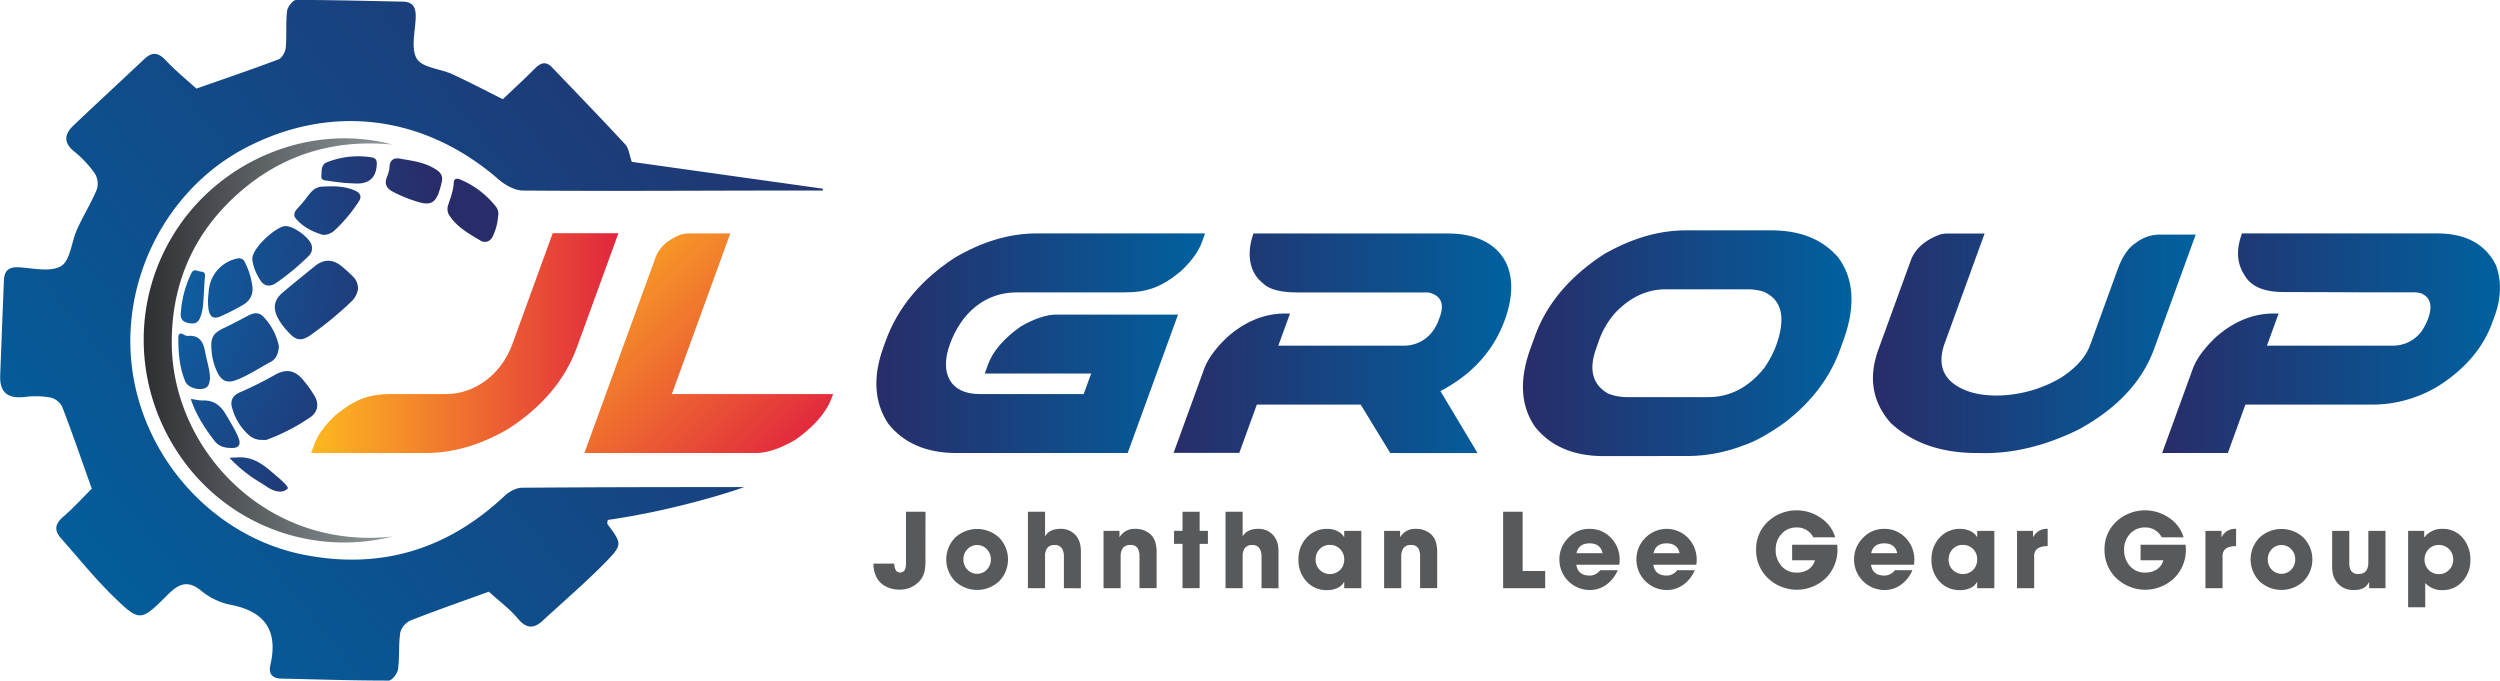 <svg id="Layer_1" data-name="Layer 1" xmlns="http://www.w3.org/2000/svg" xmlns:xlink="http://www.w3.org/1999/xlink" viewBox="0 0 997.46 271.57"><defs><style>.cls-1{fill:url(#linear-gradient);}.cls-2{fill:url(#linear-gradient-2);}.cls-3{fill:url(#linear-gradient-3);}.cls-4{fill:url(#linear-gradient-4);}.cls-5{fill:url(#linear-gradient-5);}.cls-6{fill:url(#linear-gradient-6);}.cls-7{fill:url(#linear-gradient-7);}.cls-8{fill:url(#linear-gradient-8);}.cls-9{fill:url(#linear-gradient-9);}.cls-10{fill:#58595b;}.cls-11{fill:url(#radial-gradient);}.cls-12{fill:#349ac3;}</style><linearGradient id="linear-gradient" x1="4626.57" y1="4519.87" x2="4757.65" y2="4519.87" gradientUnits="userSpaceOnUse"><stop offset="0" stop-color="#282d69"/><stop offset="1" stop-color="#00619f"/></linearGradient><linearGradient id="linear-gradient-2" x1="4143.08" y1="4519.84" x2="4265.68" y2="4519.84" gradientUnits="userSpaceOnUse"><stop offset="0" stop-color="#fdb920"/><stop offset="1" stop-color="#e1263e"/></linearGradient><linearGradient id="linear-gradient-3" x1="4241.47" y1="4480.13" x2="4331.38" y2="4570.03" xlink:href="#linear-gradient-2"/><linearGradient id="linear-gradient-4" x1="4368.6" y1="4519.87" x2="4499.75" y2="4519.87" xlink:href="#linear-gradient"/><linearGradient id="linear-gradient-5" x1="4487.19" y1="4519.87" x2="4621.87" y2="4519.87" xlink:href="#linear-gradient"/><linearGradient id="linear-gradient-6" x1="4766.23" y1="4519.87" x2="4895.01" y2="4519.87" xlink:href="#linear-gradient"/><linearGradient id="linear-gradient-7" x1="4881.6" y1="4519.87" x2="5016.4" y2="4519.87" xlink:href="#linear-gradient"/><linearGradient id="linear-gradient-8" x1="4227.84" y1="4362.4" x2="4560.62" y2="4629.11" gradientTransform="matrix(-1, 0, 0, 1, 8585.37, 0)" xlink:href="#linear-gradient"/><linearGradient id="linear-gradient-9" x1="4076.28" y1="4518.72" x2="4175.48" y2="4518.72" gradientUnits="userSpaceOnUse"><stop offset="0" stop-color="#2e2f33"/><stop offset="1" stop-color="#90999b"/></linearGradient><radialGradient id="radial-gradient" cx="4038.74" cy="4489.58" r="190.29" gradientUnits="userSpaceOnUse"><stop offset="0" stop-color="#0077be"/><stop offset="0.82" stop-color="#282d69"/></radialGradient></defs><path class="cls-1" d="M4658.73,4564.9c-12,0-21.18-3.91-27.42-11.8-5.69-8.37-6.25-18.75-1.69-31.28l1.73-4.77c4.74-13,13.95-23.88,27.63-32.74,11-6.29,21.84-9.47,32.53-9.47h34.16q17.33,0,26.64,10.75,9.54,12.83,2.06,33.3l-1.33,3.66q-6.1,16.77-22.06,29c-6.6,4.7-12.17,7.76-16.8,9.22a62.17,62.17,0,0,1-21.29,4.1Zm-2.9-43.08q-4.66,12.84,4.77,18.15a20.16,20.16,0,0,0,7.31,1.4h32.63c8.68,0,16.15-3.91,22.44-11.79a43.9,43.9,0,0,0,4.52-8.55c4.11-11.31,2.46-18.52-5-21.75a21.88,21.88,0,0,0-6.33-.92h-32.63c-7.39,0-14,3.05-20,9.22a34,34,0,0,0-6.77,11.55Z" transform="translate(-4018.94 -4382.93)"/><path class="cls-2" d="M4143.08,4563.68l1.32-3.61c1.28-3.54,4-7.33,8.23-11.36,8.1-6.66,13.68-8.56,22.54-8.56h21.76c11.24,0,21.94-7.58,26.46-20l16.07-44.18h26.22l-16.54,45.46q-7.14,19.62-27.63,32.75c-10.91,6.3-21.78,9.48-32.47,9.48Z" transform="translate(-4018.94 -4382.93)"/><path class="cls-3" d="M4252.1,4563.68l28.35-77.91c1.45-4,4.67-7,9.73-9.1a10.74,10.74,0,0,1,3.52-.61h16.62L4287,4540.15h64.34l-.46,1.28q-3.24,8.89-14.45,16.87c-6.14,3.6-11.43,5.38-15.89,5.38Z" transform="translate(-4018.94 -4382.93)"/><path class="cls-4" d="M4400.58,4563.68c-12,0-21.06-3.92-27.23-11.68q-8.46-12.73-1.86-30.79l.84-2.32q7.24-19.89,27.52-33.12,16.45-9.7,32.62-9.71h67.28l-1.31,3.6c-1.29,3.55-4,7.33-8.23,11.37-8.05,6.66-13.69,8.55-22.73,8.55h-42.84c-12.83,0-22.21,8.31-26.72,20.71-4.12,11.31-.08,19.86,11.83,19.86h41.56l3-8.19h-42.17c-.18,0-.28-.06-.21-.24l1.22-3.36c1.93-5.32,6.28-10.39,13.11-15.22,5.48-3.11,10.21-4.7,14.24-4.7h48.46l-20.1,55.24Z" transform="translate(-4018.94 -4382.93)"/><path class="cls-5" d="M4573.63,4563.68l-11.79-19.31H4520.4l-7,19.24h-26.21l12.16-33.42c1.44-4,4.53-8.25,9.21-12.71,7.12-6.29,14.87-9.47,23.18-9.47h1.9l-4.67,12.83h49.74a14.16,14.16,0,0,0,11.89-5.8,17.45,17.45,0,0,0,2.2-4l.62-1.71c1.74-4.77.67-7.89-3.25-9.35a6,6,0,0,0-2.44-.37h-51c-7,0-11.7-1.28-14.06-3.85-4.88-3.72-6.71-11.12-3.6-19.67h77.55c20,0,30.48,13.13,22.7,34.52q-6.68,18.33-25.52,28.29h-.12l0,.12,14.71,24.56-.05.13Z" transform="translate(-4018.94 -4382.93)"/><path class="cls-6" d="M4807.73,4563.68c-14.36,0-25.79-4-34.43-12-7.34-8.37-9-18.15-4.86-29.45l12.85-35.32c1.72-4.7,5.59-8.12,11.61-10.39a12.27,12.27,0,0,1,3.15-.42h14.72l-15.87,43.62c-2.47,6.78-1.54,12.1,2.91,15.83,4.3,3.48,10.21,5.19,17.73,5.19a51.15,51.15,0,0,0,25.76-7.15c6-3.91,9.85-8.25,11.6-13.07l11-30.25c1.82-5,4.2-8.49,7.14-10.38a15.86,15.86,0,0,1,9.48-3.37H4895l-16.59,45.59q-7.11,19.52-29.89,32.07c-12.88,6.36-25.4,9.54-37.69,9.54Z" transform="translate(-4018.94 -4382.93)"/><path class="cls-7" d="M4881.6,4563.68l12.19-33.49c1.44-4,4.53-8.25,9.21-12.71,7.12-6.29,14.87-9.47,23.18-9.47h1.9l-4.67,12.83h49.92a14.22,14.22,0,0,0,11.6-5.5,22.53,22.53,0,0,0,2.77-5.25q2.63-7.24-2-9.72c-.19-.3-1.14-.54-2.76-.79-33.31,0-18.74-.06-52.7-.12-7.76,0-12.87-2.08-15.45-6.23-3.63-5.32-3.62-10.88-1.33-17.17h77.79c11.43,0,19.31,4.21,23.51,12.64,2.31,6.24,2.15,13.08-.54,20.47l-.94,2.57q-5.4,14.85-21.22,25.05a51,51,0,0,1-26.46,7.58h-50.79l-7,19.31Z" transform="translate(-4018.94 -4382.93)"/><path class="cls-8" d="M4214,4619c-10.42,3.78-21,7.45-31.37,11.53a7.43,7.43,0,0,0-4,4.84c-.71,4.8-.22,9.77-.88,14.58-.24,1.71-2.41,4.52-3.7,4.52-14.34,0-28.68-.48-43-.79-3.69-.08-5-2.19-4.24-5.41,3.23-13.93-2.33-21.52-16.24-24.12a26.65,26.65,0,0,1-11.35-5.53c-5.67-4.6-9.26-2.53-13.68,1.9-10.44,10.46-10.91,10.58-21.46.3-7.4-7.21-13.9-15.36-20.79-23.12-2.79-3.14-2.47-5.72.85-8.57,4.31-3.71,8.14-8,11.42-11.22-4.06-11.4-7.75-22.15-11.83-32.75a7.12,7.12,0,0,0-4.69-3.63,33.77,33.77,0,0,0-10.14-.23c-6.63.8-10.13-1.59-9.88-8.51q.71-19,1.48-38c.15-3.91,2-5.47,6.09-5.21,5.68.37,12.63,2,16.76-.51,3.69-2.29,4.08-9.66,6.32-14.6,2.44-5.39,5.6-10.47,7.89-15.92a7.66,7.66,0,0,0-.73-6.29,42.14,42.14,0,0,0-8.2-8.82c-4.57-3.64-3.95-7.05-.3-10.52,9.34-8.88,18.83-17.62,28.22-26.46,3.12-2.94,5.56-2.62,8.54.55,3.89,4.15,8.36,7.77,12.2,11.27,10.61-3.72,21.77-7.51,32.79-11.67,1.38-.53,2.72-3,2.87-4.64.44-4.84-.05-9.78.51-14.6.19-1.67,2.38-4.46,3.66-4.46,14.13,0,28.27.4,42.41.67,4.64.08,5.44,2.78,5.25,6.77-.25,5.46-1.95,12.12.5,16.06,2.22,3.56,9.3,3.92,14.05,6.1,6.7,3.06,13.23,6.5,20.22,10,4.12-3.91,8.49-7.89,12.65-12.09,2.29-2.31,4.39-3.31,7-.62,9.78,10.23,19.63,20.39,29.24,30.78,1.38,1.49,1.57,4.09,2.58,6.93l76.25,10.71-.05.74q-12,0-24.06,0c-31.82.05-63.64.25-95.46,0-3.3,0-7.16-2.12-9.77-4.39-29.56-25.74-66.8-30.51-101-12.65-31.87,16.64-50.44,53.53-45.07,89.56,5.35,35.87,33.27,65.87,68.26,72.78,30.7,6.07,57.39-2.07,80.17-23.5,1.8-1.7,4.64-3.23,7-3.24,39.67-.24,48.76-.23,88.43-.26.73,0-25.33,9-54.3,13.12-.07.86-.3,1.4-.12,1.65,5.75,7.77,6.14,8.14-.69,15.15-8,8.16-16.69,15.59-25.07,23.34-3.65,3.38-6.61,3.26-10-.8S4217.67,4622.44,4214,4619Z" transform="translate(-4018.94 -4382.93)"/><path class="cls-9" d="M4175.48,4597a79.26,79.26,0,0,1-82.5-29.1c-21.13-28-22.25-65.44-3.16-94,18.71-28,54-41.8,85.63-33.3-23.43-2.23-44.17,4.05-61.71,19.74s-26.26,35.66-26.27,59.12C4087.43,4561.71,4124.79,4602.55,4175.48,4597Z" transform="translate(-4018.94 -4382.93)"/><path class="cls-10" d="M4388.18,4605.53q0,1.49,0,2.25a20.06,20.06,0,0,1-.22,2.28,8.61,8.61,0,0,1-1.65,4.12,10.46,10.46,0,0,1-8.6,4,11.43,11.43,0,0,1-4.13-.74,8.67,8.67,0,0,1-4.68-3.74,11.23,11.23,0,0,1-1.45-5.89h8.28a6.46,6.46,0,0,0,.47,2.33,1.93,1.93,0,0,0,1.87,1.21,2,2,0,0,0,2-1.31,7.16,7.16,0,0,0,.34-2.58v-20.35h7.79Z" transform="translate(-4018.94 -4382.93)"/><path class="cls-10" d="M4417.58,4614.84a12.87,12.87,0,0,1-17.56,0,12.46,12.46,0,0,1,0-17.4,12.87,12.87,0,0,1,17.56,0,12.46,12.46,0,0,1,0,17.4Zm-4.85-12.73a5.33,5.33,0,0,0-7.86,0,5.7,5.7,0,0,0-1.55,4.05,5.76,5.76,0,0,0,1.55,4,5.37,5.37,0,0,0,7.86,0,5.8,5.8,0,0,0,1.55-4A5.74,5.74,0,0,0,4412.73,4602.11Z" transform="translate(-4018.94 -4382.93)"/><path class="cls-10" d="M4443.42,4617.6v-12.43a6.34,6.34,0,0,0-.72-3.32,3.21,3.21,0,0,0-3-1.47,3.5,3.5,0,0,0-3,1.29,5.53,5.53,0,0,0-.8,3.24v12.69h-6.84v-30.49h6.84v9.73h.08a5.21,5.21,0,0,1,2.53-2.25,8.22,8.22,0,0,1,3.36-.65,7.74,7.74,0,0,1,6.22,2.52,8.22,8.22,0,0,1,1.89,4,13.71,13.71,0,0,1,.22,2.13c0,.32,0,.7,0,1.13v13.92Z" transform="translate(-4018.94 -4382.93)"/><path class="cls-10" d="M4473.57,4617.6v-12.49a6.66,6.66,0,0,0-.65-3.32,3.11,3.11,0,0,0-2.93-1.41,3.54,3.54,0,0,0-3.16,1.37,6.14,6.14,0,0,0-.77,3.42v12.43h-6.83v-22.87h6.37v2.43h.1a6.78,6.78,0,0,1,6.22-3.22,8.78,8.78,0,0,1,5.85,2,6.89,6.89,0,0,1,2.13,3.35,13.72,13.72,0,0,1,.51,4v14.3Z" transform="translate(-4018.94 -4382.93)"/><path class="cls-10" d="M4497.58,4599.92v17.68h-6.84v-17.68h-3.38v-5.19h3.38v-7.62h6.84v7.62h3.3v5.19Z" transform="translate(-4018.94 -4382.93)"/><path class="cls-10" d="M4522.27,4617.6v-12.43a6.34,6.34,0,0,0-.72-3.32,3.2,3.2,0,0,0-3-1.47,3.48,3.48,0,0,0-3,1.29,5.45,5.45,0,0,0-.81,3.24v12.69h-6.84v-30.49h6.84v9.73h.08a5.24,5.24,0,0,1,2.54-2.25,8.15,8.15,0,0,1,3.36-.65,7.72,7.72,0,0,1,6.21,2.52,8.22,8.22,0,0,1,1.89,4,12.59,12.59,0,0,1,.22,2.13c0,.32,0,.7,0,1.13v13.92Z" transform="translate(-4018.94 -4382.93)"/><path class="cls-10" d="M4555.26,4617.6v-2.47h-.08a5.61,5.61,0,0,1-2.88,2.51,9.61,9.61,0,0,1-3.8.74,10.76,10.76,0,0,1-8.39-3.56,12.51,12.51,0,0,1-3.1-8.66,12.36,12.36,0,0,1,3.16-8.61,10.78,10.78,0,0,1,8.33-3.61,9.22,9.22,0,0,1,3.78.77,6.13,6.13,0,0,1,2.9,2.45h.08v-2.43h6.83v22.87Zm-1.63-15.61a5.56,5.56,0,0,0-4.13-1.65,5.33,5.33,0,0,0-4.08,1.73,5.83,5.83,0,0,0-1.57,4.17,5.58,5.58,0,0,0,1.63,4.06,5.81,5.81,0,0,0,8.17,0,5.78,5.78,0,0,0,1.61-4.16A5.72,5.72,0,0,0,4553.63,4602Z" transform="translate(-4018.94 -4382.93)"/><path class="cls-10" d="M4585.53,4617.6v-12.49a6.66,6.66,0,0,0-.65-3.32,3.12,3.12,0,0,0-2.94-1.41,3.52,3.52,0,0,0-3.15,1.37,6.14,6.14,0,0,0-.77,3.42v12.43h-6.84v-22.87h6.38v2.43h.1a6.77,6.77,0,0,1,6.22-3.22,8.78,8.78,0,0,1,5.85,2,6.89,6.89,0,0,1,2.13,3.35,13.75,13.75,0,0,1,.5,4v14.3Z" transform="translate(-4018.94 -4382.93)"/><path class="cls-10" d="M4618.66,4617.6v-30.49h7.79v23.65h9v6.84Z" transform="translate(-4018.94 -4382.93)"/><path class="cls-10" d="M4665,4608.25h-17.13q.65,4.32,5.35,4.32a5.17,5.17,0,0,0,4.16-2.13h7a13.57,13.57,0,0,1-4.38,5.67,11.18,11.18,0,0,1-6.78,2.23,12.15,12.15,0,0,1-12.11-12.1,12,12,0,0,1,3.48-8.63,11.33,11.33,0,0,1,8.51-3.67,11.45,11.45,0,0,1,8.67,3.67,12.39,12.39,0,0,1,3.39,8.83A9.31,9.31,0,0,1,4665,4608.25Zm-6.67-4.61c-.57-2.62-2.3-3.92-5.19-3.92s-4.63,1.3-5.19,3.92Z" transform="translate(-4018.94 -4382.93)"/><path class="cls-10" d="M4695.73,4608.25H4678.6q.64,4.32,5.35,4.32a5.17,5.17,0,0,0,4.16-2.13h7a13.51,13.51,0,0,1-4.39,5.67,11.13,11.13,0,0,1-6.77,2.23,12.15,12.15,0,0,1-12.11-12.1,12,12,0,0,1,3.48-8.63,11.88,11.88,0,0,1,17.17,0,12.36,12.36,0,0,1,3.4,8.83A9.31,9.31,0,0,1,4695.73,4608.25Zm-6.67-4.61c-.57-2.62-2.3-3.92-5.19-3.92s-4.63,1.3-5.19,3.92Z" transform="translate(-4018.94 -4382.93)"/><path class="cls-10" d="M4752.06,4601.87a15.94,15.94,0,0,1-4.62,11.69,16.73,16.73,0,0,1-23.11.06,15.37,15.37,0,0,1-4.73-11.39,14.85,14.85,0,0,1,4.81-11.28,16.83,16.83,0,0,1,20.89-1.45,14,14,0,0,1,5.86,7.82h-8.73a7.25,7.25,0,0,0-6.72-3.94,7.76,7.76,0,0,0-6,2.62,8.94,8.94,0,0,0-2.3,6.23,9.48,9.48,0,0,0,2.24,6.44,7.73,7.73,0,0,0,6.13,2.72,8.48,8.48,0,0,0,4.55-1.19,6.22,6.22,0,0,0,2.73-3.72h-9.09v-6.22H4752c0,.24,0,.51,0,.8Z" transform="translate(-4018.94 -4382.93)"/><path class="cls-10" d="M4782.57,4608.25h-17.14c.43,2.88,2.22,4.32,5.35,4.32a5.17,5.17,0,0,0,4.17-2.13h7a13.51,13.51,0,0,1-4.39,5.67,11.14,11.14,0,0,1-6.78,2.23,12.16,12.16,0,0,1-12.1-12.1,12,12,0,0,1,3.48-8.63,11.33,11.33,0,0,1,8.5-3.67,11.45,11.45,0,0,1,8.67,3.67,12.36,12.36,0,0,1,3.4,8.83A9.31,9.31,0,0,1,4782.57,4608.25Zm-6.68-4.61c-.56-2.62-2.29-3.92-5.19-3.92s-4.62,1.3-5.19,3.92Z" transform="translate(-4018.94 -4382.93)"/><path class="cls-10" d="M4807.81,4617.6v-2.47h-.08a5.61,5.61,0,0,1-2.88,2.51,9.61,9.61,0,0,1-3.8.74,10.78,10.78,0,0,1-8.39-3.56,12.5,12.5,0,0,1-3.09-8.66,12.36,12.36,0,0,1,3.15-8.61,10.8,10.8,0,0,1,8.33-3.61,9.22,9.22,0,0,1,3.78.77,6.08,6.08,0,0,1,2.9,2.45h.08v-2.43h6.84v22.87Zm-1.63-15.61a5.55,5.55,0,0,0-4.12-1.65,5.37,5.37,0,0,0-4.09,1.73,5.86,5.86,0,0,0-1.56,4.17,5.61,5.61,0,0,0,1.62,4.06,5.81,5.81,0,0,0,8.17,0,5.78,5.78,0,0,0,1.61-4.16A5.68,5.68,0,0,0,4806.18,4602Z" transform="translate(-4018.94 -4382.93)"/><path class="cls-10" d="M4835.93,4600.82a8.2,8.2,0,0,0-3.82.81,3.66,3.66,0,0,0-1.57,3.4v12.57h-6.84v-22.87h6.41v2.43h.1a5.87,5.87,0,0,1,5.72-3.22Z" transform="translate(-4018.94 -4382.93)"/><path class="cls-10" d="M4891.07,4601.87a15.91,15.91,0,0,1-4.63,11.69,16.73,16.73,0,0,1-23.11.06,15.37,15.37,0,0,1-4.72-11.39,14.87,14.87,0,0,1,4.8-11.28,16.84,16.84,0,0,1,20.9-1.45,14,14,0,0,1,5.85,7.82h-8.72a7.25,7.25,0,0,0-6.72-3.94,7.8,7.8,0,0,0-6,2.62,8.93,8.93,0,0,0-2.29,6.23,9.47,9.47,0,0,0,2.23,6.44,7.75,7.75,0,0,0,6.14,2.72,8.44,8.44,0,0,0,4.54-1.19,6.23,6.23,0,0,0,2.74-3.72H4873v-6.22H4891c0,.24,0,.51,0,.8Z" transform="translate(-4018.94 -4382.93)"/><path class="cls-10" d="M4911.1,4600.82a8.2,8.2,0,0,0-3.82.81,3.66,3.66,0,0,0-1.57,3.4v12.57h-6.84v-22.87h6.42v2.43h.1a5.86,5.86,0,0,1,5.71-3.22Z" transform="translate(-4018.94 -4382.93)"/><path class="cls-10" d="M4938,4614.84a12.87,12.87,0,0,1-17.56,0,12.46,12.46,0,0,1,0-17.4,12.87,12.87,0,0,1,17.56,0,12.46,12.46,0,0,1,0,17.4Zm-4.85-12.73a5.33,5.33,0,0,0-7.86,0,5.7,5.7,0,0,0-1.55,4.05,5.76,5.76,0,0,0,1.55,4,5.37,5.37,0,0,0,7.86,0,5.8,5.8,0,0,0,1.55-4A5.74,5.74,0,0,0,4933.16,4602.11Z" transform="translate(-4018.94 -4382.93)"/><path class="cls-10" d="M4964.21,4617.6v-2.43h-.08a5.16,5.16,0,0,1-2.45,2.51,8.12,8.12,0,0,1-3.48.66,8.21,8.21,0,0,1-6.72-2.87,8.65,8.65,0,0,1-1.71-3.34,15.43,15.43,0,0,1-.34-3.72v-13.68h6.84v12.65a6.14,6.14,0,0,0,.68,3.26,3.28,3.28,0,0,0,3,1.31q3.91,0,3.92-4.65v-12.57h6.84v22.87Z" transform="translate(-4018.94 -4382.93)"/><path class="cls-10" d="M5001.52,4614.78a10.33,10.33,0,0,1-8.07,3.6,8.93,8.93,0,0,1-6.88-2.83v9.67h-6.83v-30.49h6.41v2.51h.14a8.61,8.61,0,0,1,7.12-3.3,10.2,10.2,0,0,1,8.25,3.75,13.15,13.15,0,0,1,2.92,8.71A12.2,12.2,0,0,1,5001.52,4614.78Zm-5.41-12.73a5.76,5.76,0,0,0-8.19,0,6,6,0,0,0,0,8.25A5.53,5.53,0,0,0,4992,4612a5.46,5.46,0,0,0,4.08-1.69,5.65,5.65,0,0,0,1.65-4.1A5.75,5.75,0,0,0,4996.11,4602.05Z" transform="translate(-4018.94 -4382.93)"/><path class="cls-11" d="M4161.79,4498.23a8.85,8.85,0,0,1-2.64,5,142.43,142.43,0,0,1-16.29,13.39c-3.88,2.72-6.08,2.09-9.17-1.51a24.66,24.66,0,0,1-4.18-5.87c-1.75-3.95-1-6.9,2.33-9.7q6.34-5.3,12.78-10.46c3.53-2.84,7.12-2.82,10.64.09,1.57,1.3,3.09,2.67,4.53,4.11A6.72,6.72,0,0,1,4161.79,4498.23Z" transform="translate(-4018.94 -4382.93)"/><path class="cls-11" d="M4123.87,4558.44a7.66,7.66,0,0,1-5.43-1.75,22.06,22.06,0,0,1-7-11.47c-.71-2.76.73-4.72,3.28-5.78a145.11,145.11,0,0,0,14-7c4.5-2.46,7.92-1.82,11.19,2.11a50.44,50.44,0,0,1,4.44,6.17c1.92,3.19,1.49,6.51-1.52,8.63a79.6,79.6,0,0,1-17.36,9A3.39,3.39,0,0,1,4123.87,4558.44Z" transform="translate(-4018.94 -4382.93)"/><path class="cls-11" d="M4130.23,4521.19c-.27,3.07-1.29,5.07-3.22,6.09-4.62,2.44-8.93,5.43-13.86,7.29-3.3,1.25-5.54.52-7.22-2.56a24.26,24.26,0,0,1-2.65-10.15c-.3-4.53,1-6.2,5.2-8.16,3.15-1.46,6.2-3.12,9.27-4.74,2-1.07,4.12-1.7,6,.06A23.64,23.64,0,0,1,4130.23,4521.19Z" transform="translate(-4018.94 -4382.93)"/><path class="cls-11" d="M4119.61,4486c.23-4.38,9.69-12.93,13.32-12.87,3.23.05,9.28,4.45,10.28,7.43a4.33,4.33,0,0,1-1.31,4.69,98.07,98.07,0,0,1-12.93,10.68c-2.1,1.42-4.47,1.33-6-.93C4121,4492,4119.67,4488.72,4119.61,4486Z" transform="translate(-4018.94 -4382.93)"/><path class="cls-11" d="M4147.74,4476.65c-4.16-1.28-8-3.18-10.79-6.56-1-1.18-.61-2.49.34-3.6,1.12-1.31,2.32-2.56,3.38-3.92,1.81-2.31,3.36-5,6.78-5.19,4.53-.21,9.09-.29,13.34,1.69,1.77.82,2.56,2.24,1.45,4a60.86,60.86,0,0,1-9.91,11.88A6.54,6.54,0,0,1,4147.74,4476.65Z" transform="translate(-4018.94 -4382.93)"/><path class="cls-11" d="M4217.65,4469.3a21.31,21.31,0,0,1-1.94,7.56c-.91,2.32-3,3.25-5,2.1-4.57-2.71-9.34-5.34-12.36-9.91a4.72,4.72,0,0,1-.69-4.05c1-3.06,2.18-6,2.33-9.32.07-1.58,1.4-1.66,2.52-1.16a35.55,35.55,0,0,1,14.4,11A4.69,4.69,0,0,1,4217.65,4469.3Z" transform="translate(-4018.94 -4382.93)"/><path class="cls-11" d="M4102,4501.23c.16-1.4.23-2.82.51-4.19a14.3,14.3,0,0,1,11.24-11,2.54,2.54,0,0,1,2.95,1.63,29.58,29.58,0,0,1,2.92,9.47c.45,3.39-1,6-4.17,7.7a90.89,90.89,0,0,1-8.76,4.42c-2.5,1-3.86.17-4.45-2.37A22.27,22.27,0,0,1,4102,4501.23Z" transform="translate(-4018.94 -4382.93)"/><path class="cls-11" d="M4179.34,4446.38c4.78.78,9.62,1.5,13.83,4.36,1.78,1.2,2.49,2.59,2.07,4.57a35.69,35.69,0,0,1-1,3.79c-1.47,4.62-3.54,5.88-8.26,4.46a56.65,56.65,0,0,1-10.52-4.25c-2.31-1.24-3.14-3.05-2.24-5.55a12.74,12.74,0,0,0,1.09-3.74C4174.4,4446.61,4176.08,4445.58,4179.34,4446.38Z" transform="translate(-4018.94 -4382.93)"/><path class="cls-11" d="M4102.74,4533.72c-.21,2.14-.51,3.82-2.67,4.29-2.75.6-6.29-.69-7.22-2.9-2.33-5.59-2.77-11.5-2.76-17.45,0-1.17.48-2.26,2.12-1.25a3.11,3.11,0,0,0,1.73.55c4.87-.43,6.17,2.77,6.87,6.46S4102.65,4530.44,4102.74,4533.72Z" transform="translate(-4018.94 -4382.93)"/><path class="cls-11" d="M4156.23,4455.9c-1.77-.23-3.92-.42-6-.79-1.22-.21-3.18,0-3.07-1.75.12-2-.2-4.65,2.06-5.62a33.65,33.65,0,0,1,18.13-2c1.37.2,2,1.1,1.92,2.61-.16,5.29-2.93,8-8.31,7.79C4159.48,4456.12,4158.05,4456,4156.23,4455.9Z" transform="translate(-4018.94 -4382.93)"/><path class="cls-11" d="M4099.74,4542.72c4.57-.24,7.36,2.12,9.39,5.69,1.74,3.05,3.72,6,5,9.27,1,2.56.15,4-2.59,4s-5.22-.53-6.92-2.72c-4-5.17-7.52-10.6-9.56-16.82C4095.24,4542,4098.37,4542.79,4099.74,4542.72Z" transform="translate(-4018.94 -4382.93)"/><path class="cls-11" d="M4100.32,4499.46c-.3,3.48-.15,7-1.58,10.34-.93,2.16-2.37,2.41-4.43,2.05s-3.36-1.33-3.27-3.59a43,43,0,0,1,4.19-16.2c1-2.26,2.44-.86,3.8-.78,1.55.08,1.83.84,1.68,2.18C4100.49,4495.45,4100.44,4497.46,4100.32,4499.46Z" transform="translate(-4018.94 -4382.93)"/><path class="cls-11" d="M4113.89,4565.42c5.29-.3,9.28,2.2,13,5.42,1.74,1.49,7.51,6.09,6.85,7a4.09,4.09,0,0,1-3.4,1.21c-2.81-.17-4.89-1.94-7-3.27a57.18,57.18,0,0,1-12.79-10.12C4110.36,4565.49,4112.71,4565.49,4113.89,4565.42Z" transform="translate(-4018.94 -4382.93)"/><path class="cls-12" d="M4096.05,4542.15" transform="translate(-4018.94 -4382.93)"/></svg>